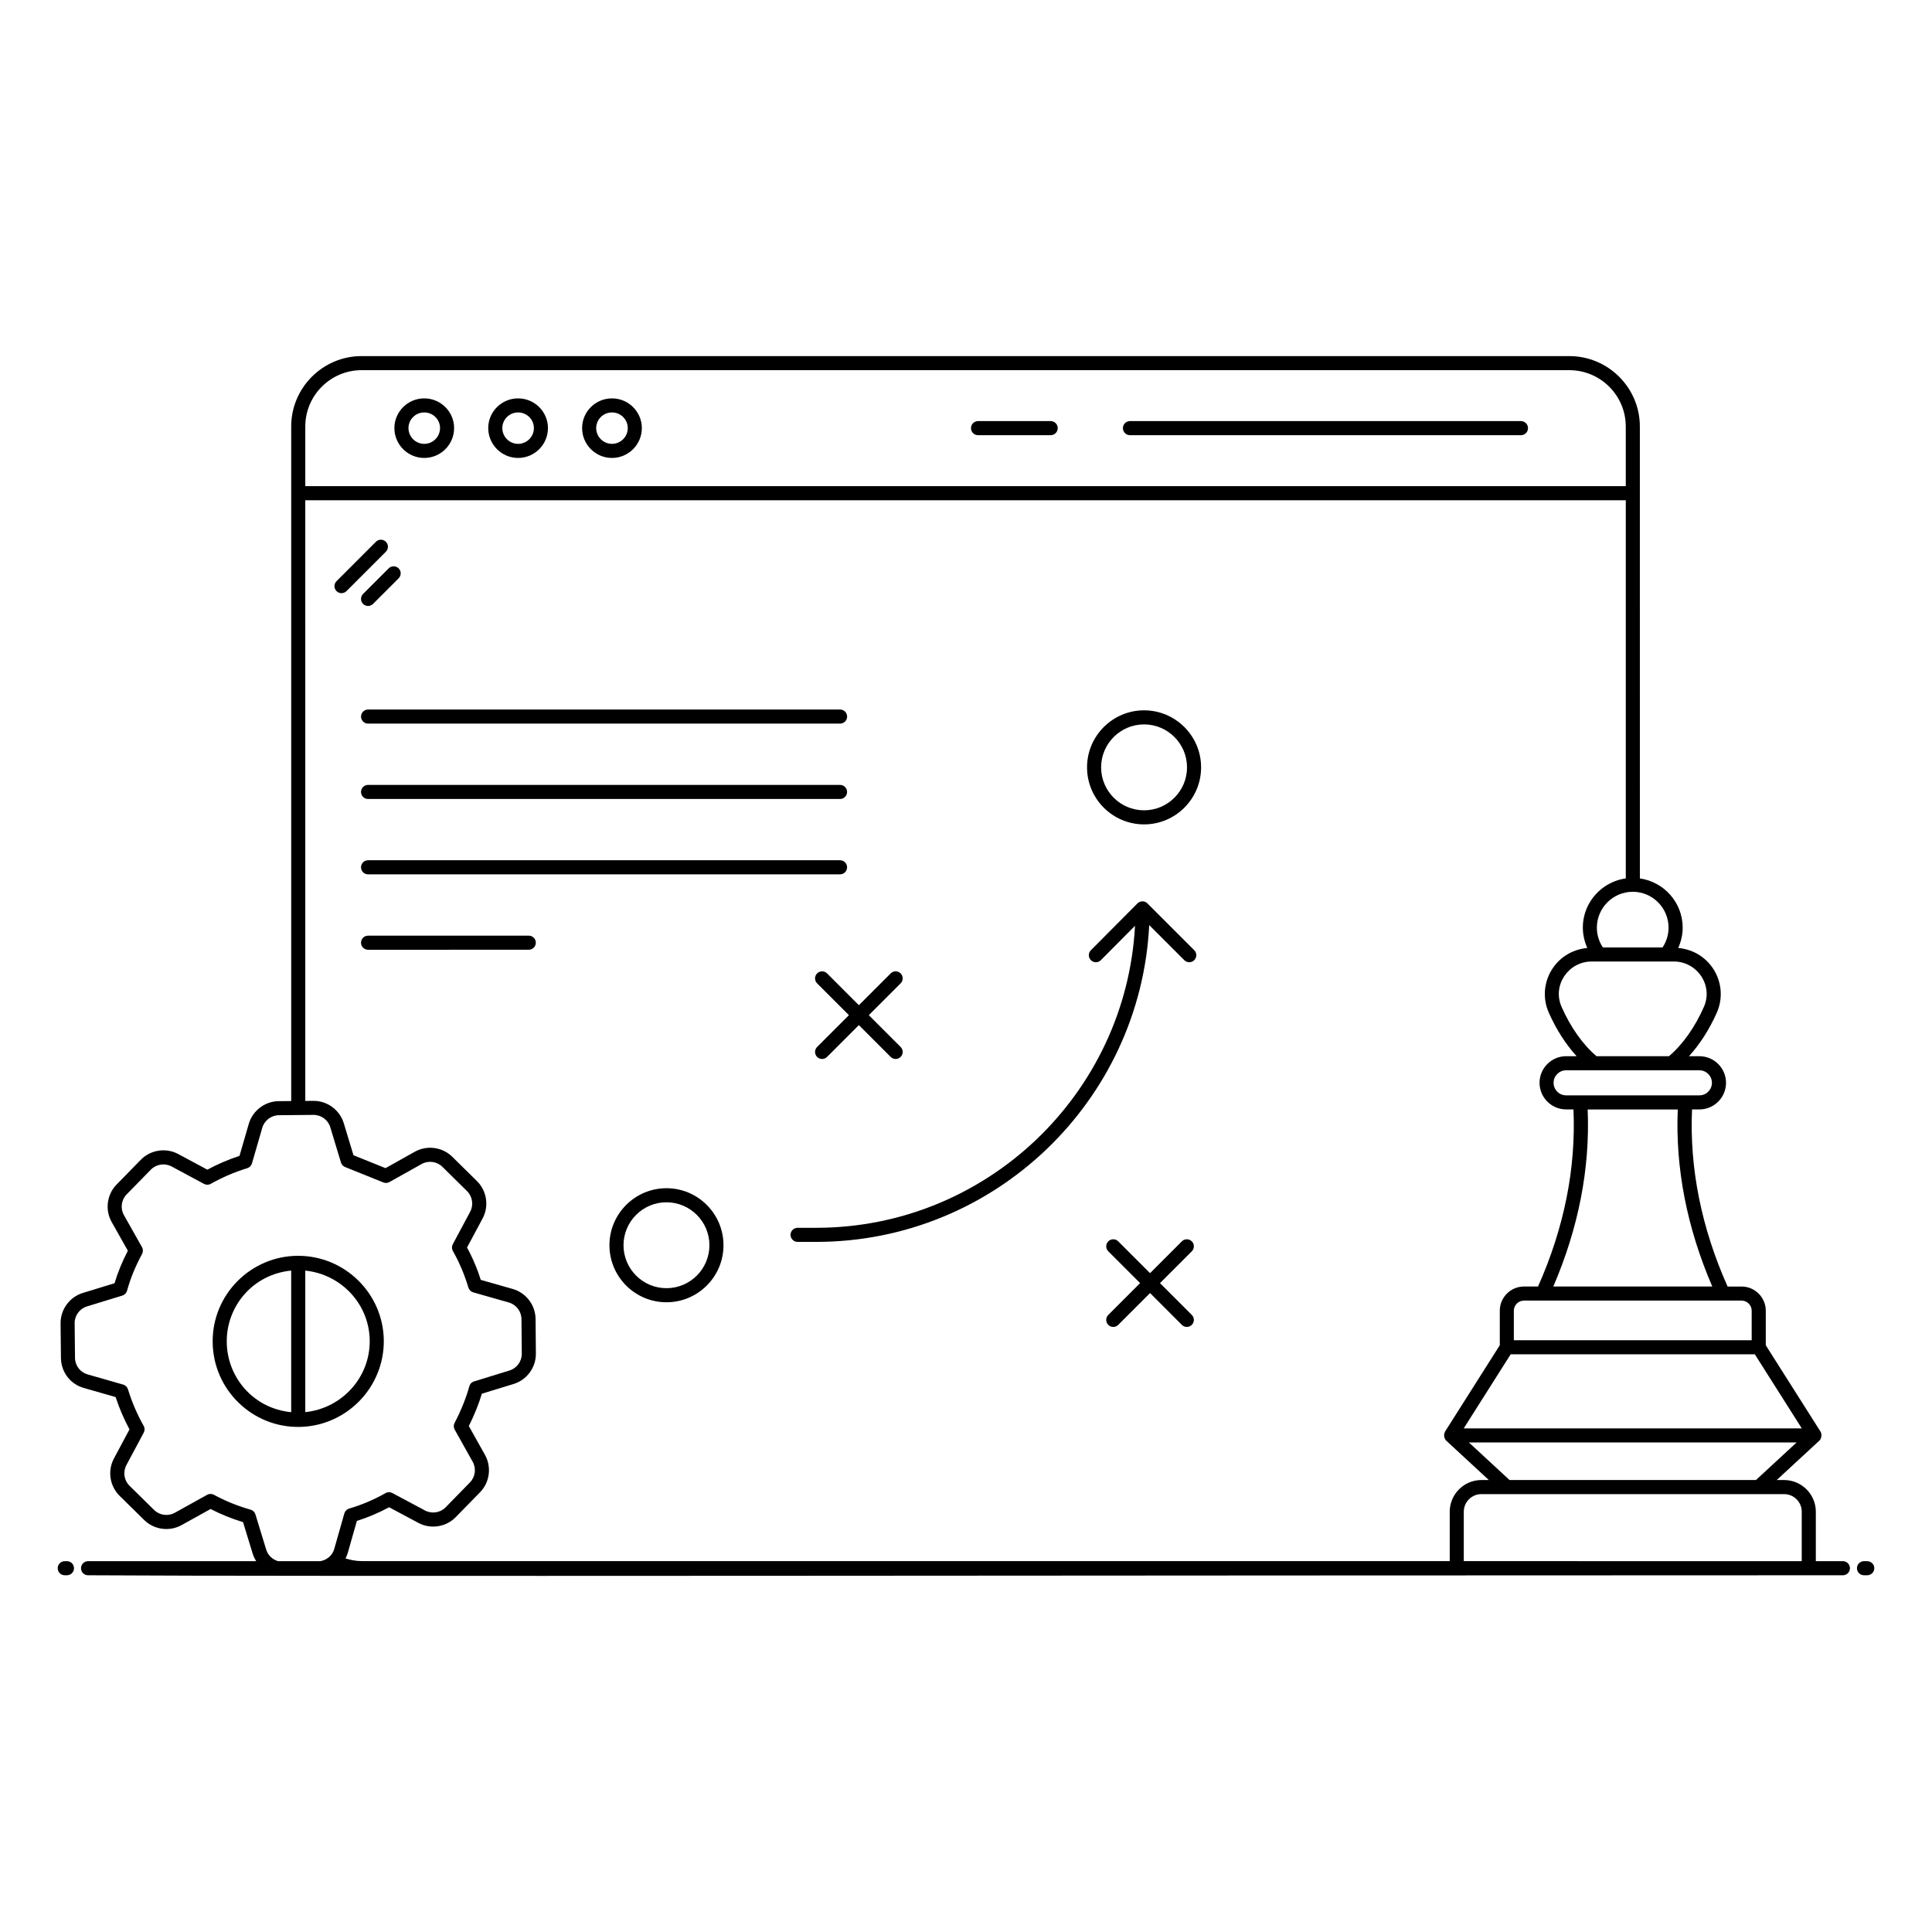 <?xml version="1.0" encoding="UTF-8"?>
<!-- Uploaded to: ICON Repo, www.svgrepo.com, Generator: ICON Repo Mixer Tools -->
<svg fill="#000000" width="800px" height="800px" version="1.1" viewBox="144 144 512 512" xmlns="http://www.w3.org/2000/svg">
 <g>
  <path d="m161.16 561.46h0.582c1.031 0 1.867-0.836 1.867-1.867s-0.836-1.867-1.867-1.867l-0.582 0.004c-1.031 0-1.867 0.836-1.867 1.867s0.836 1.863 1.867 1.863z"/>
  <path d="m637.98 561.46h0.859c1.031 0 1.867-0.836 1.867-1.867s-0.836-1.867-1.867-1.867h-0.859c-1.031 0-1.867 0.836-1.867 1.867 0.004 1.035 0.836 1.867 1.867 1.867z"/>
  <path d="m256.43 265.36c4.367 0 7.914-3.551 7.914-7.914 0-4.34-3.551-7.871-7.914-7.871-4.363 0-7.914 3.531-7.914 7.871 0 4.359 3.551 7.914 7.914 7.914zm0-12.059c2.309 0 4.184 1.855 4.184 4.141 0 2.309-1.875 4.184-4.184 4.184-2.305 0-4.18-1.875-4.18-4.184 0-2.281 1.875-4.141 4.18-4.141z"/>
  <path d="m281.3 265.36c4.367 0 7.914-3.551 7.914-7.914 0-4.34-3.551-7.871-7.914-7.871-4.363 0-7.914 3.531-7.914 7.871 0.004 4.359 3.555 7.914 7.914 7.914zm0-12.059c2.309 0 4.184 1.855 4.184 4.141 0 2.309-1.875 4.184-4.184 4.184-2.305 0-4.18-1.875-4.18-4.184 0-2.281 1.879-4.141 4.18-4.141z"/>
  <path d="m306.18 265.36c4.367 0 7.914-3.551 7.914-7.914 0-4.34-3.551-7.871-7.914-7.871-4.367 0-7.914 3.531-7.914 7.871-0.004 4.359 3.547 7.914 7.914 7.914zm0-12.059c2.309 0 4.184 1.855 4.184 4.141 0 2.309-1.875 4.184-4.184 4.184s-4.184-1.875-4.184-4.184c0-2.281 1.875-4.141 4.184-4.141z"/>
  <path d="m443.45 259.33h103.62c1.031 0 1.867-0.836 1.867-1.867s-0.836-1.867-1.867-1.867h-103.62c-1.031 0-1.867 0.836-1.867 1.867 0 1.035 0.836 1.867 1.867 1.867z"/>
  <path d="m403.19 259.33h19.254c1.031 0 1.867-0.836 1.867-1.867s-0.836-1.867-1.867-1.867h-19.254c-1.031 0-1.867 0.836-1.867 1.867 0 1.035 0.836 1.867 1.867 1.867z"/>
  <path d="m235.82 300.65 10.438-10.438c0.73-0.73 0.73-1.91 0-2.637-0.73-0.73-1.91-0.73-2.637 0l-10.438 10.438c-0.73 0.73-0.73 1.91 0 2.637 0.727 0.73 1.906 0.73 2.637 0z"/>
  <path d="m240.22 304.04c0.73 0.73 1.91 0.73 2.637 0l6.785-6.781c0.73-0.73 0.73-1.91 0-2.637-0.73-0.73-1.91-0.73-2.637 0l-6.785 6.781c-0.73 0.727-0.73 1.91 0 2.637z"/>
  <path d="m363.18 401.96c-0.73-0.73-1.91-0.73-2.637 0-0.73 0.73-0.73 1.91 0 2.637l8.43 8.43-8.43 8.43c-0.73 0.73-0.73 1.91 0 2.637 0.73 0.73 1.91 0.73 2.637 0l8.43-8.43 8.43 8.43c0.73 0.73 1.91 0.73 2.637 0 0.73-0.73 0.73-1.91 0-2.637l-8.43-8.43 8.43-8.43c0.73-0.73 0.73-1.91 0-2.637-0.73-0.73-1.91-0.73-2.637 0l-8.43 8.43z"/>
  <path d="m459.84 472.97c-0.73-0.73-1.91-0.73-2.637 0l-8.43 8.43-8.43-8.43c-0.73-0.73-1.91-0.73-2.637 0-0.73 0.73-0.73 1.91 0 2.637l8.43 8.43-8.43 8.43c-0.73 0.73-0.73 1.91 0 2.637 0.73 0.73 1.91 0.73 2.637 0l8.43-8.43 8.43 8.43c0.73 0.73 1.91 0.73 2.637 0 0.73-0.73 0.73-1.91 0-2.637l-8.43-8.43 8.43-8.43c0.73-0.727 0.73-1.91 0-2.637z"/>
  <path d="m355.37 469.38c-1.031 0-1.867 0.836-1.867 1.867s0.836 1.867 1.867 1.867h4.906c47.254 0 85.961-37.27 88.277-83.957l9.297 9.297c0.73 0.73 1.91 0.73 2.637 0 0.73-0.73 0.73-1.91 0-2.637l-12.293-12.293c-0.344-0.395-0.832-0.66-1.398-0.66-0.008 0-0.012 0.004-0.02 0.004-0.008 0-0.012-0.004-0.02-0.004h-0.004c-0.496 0-0.969 0.199-1.32 0.551l-12.336 12.406c-0.727 0.73-0.727 1.91 0.008 2.637 0.738 0.734 1.918 0.719 2.637-0.008l9.055-9.105c-2.398 44.535-39.387 80.035-84.52 80.035z"/>
  <path d="m447.19 362.47c8.336 0 15.113-6.781 15.113-15.113s-6.777-15.113-15.113-15.113c-8.336 0-15.113 6.781-15.113 15.113s6.777 15.113 15.113 15.113zm0-26.496c6.277 0 11.383 5.106 11.383 11.383 0 6.277-5.106 11.383-11.383 11.383s-11.383-5.106-11.383-11.383c0-6.273 5.106-11.383 11.383-11.383z"/>
  <path d="m320.62 458.89c-8.336 0-15.113 6.781-15.113 15.113 0 8.332 6.777 15.113 15.113 15.113s15.113-6.777 15.113-15.113c0-8.332-6.777-15.113-15.113-15.113zm0 26.492c-6.277 0-11.383-5.106-11.383-11.379 0-6.277 5.106-11.383 11.383-11.383 6.277 0.004 11.383 5.109 11.383 11.383 0 6.277-5.106 11.379-11.383 11.379z"/>
  <path d="m166.19 511.82 8.453 2.418c0.977 2.977 2.207 5.848 3.672 8.566l-4.125 7.719c-1.738 3.242-1.117 7.305 1.5 9.879l6.527 6.422c2.621 2.578 6.695 3.125 9.902 1.344l7.691-4.269c2.719 1.402 5.602 2.57 8.598 3.481l2.566 8.387c0.215 0.707 0.543 1.355 0.926 1.961h-44.566c-1.031 0-1.867 0.836-1.867 1.867s0.836 1.867 1.867 1.867c51.543 0.363 281.27 0 465.05 0 1.031 0 1.867-0.836 1.867-1.867s-0.836-1.867-1.867-1.867h-7.172v-13.105c0-4.629-3.769-8.398-8.402-8.398h-1.961l11.309-10.453c0.582-0.543 0.711-1.73 0.305-2.367l-14.516-22.902v-9.141c0-3.539-2.879-6.418-6.418-6.418h-3.699c-6.949-15.566-10.109-31.34-9.426-46.934h1.961c3.887 0 7.047-3.164 7.047-7.051 0-3.887-3.164-7.051-7.047-7.051h-2.769c2.863-3.156 5.422-7.113 7.387-11.574 3.289-7.481-1.57-16.305-10.234-17.113 0.742-1.68 1.176-3.5 1.176-5.371 0-6.664-4.949-12.141-11.344-13.059l-0.004-119.76c0-10.289-8.391-18.66-18.699-18.66h-320.05c-10.289 0-18.66 8.371-18.66 18.66v178.76l-3.305 0.027c-3.668 0.031-6.934 2.519-7.945 6.047l-2.453 8.457c-2.988 0.98-5.793 2.184-8.523 3.652l-7.703-4.141c-3.25-1.746-7.336-1.129-9.926 1.52l-6.422 6.566c-2.578 2.637-3.113 6.715-1.301 9.926l4.293 7.609c-1.508 2.91-2.672 5.742-3.527 8.613l-8.41 2.578c-3.512 1.078-5.934 4.394-5.894 8.066l0.098 9.176c0.047 3.727 2.473 6.914 6.047 7.934zm455.29 32.805v13.105c-9.156 0 33.176 0.008-89.562-0.02v-13.086c0-2.574 2.094-4.668 4.664-4.668h73.496 6.731c2.574 0 4.672 2.094 4.672 4.668zm-12.129-8.402h-65.305l-10.77-9.957h86.844zm-77.449-13.688 12.441-19.629h64.707l12.441 19.629zm76.312-31.176v7.812h-63.031v-7.812c0-1.48 1.207-2.688 2.688-2.688h57.66c1.477 0.004 2.684 1.207 2.684 2.688zm-10.445-6.418h-42.129c6.676-15.531 9.766-31.289 9.109-46.918h23.875c-0.656 15.613 2.449 31.371 9.145 46.918zm-0.094-53.984c0 1.832-1.488 3.32-3.316 3.32h-35.324c-1.828 0-3.32-1.488-3.32-3.32 0-1.832 1.492-3.32 3.32-3.32h35.324c1.832 0 3.316 1.488 3.316 3.32zm-2.121-20.129c-2.379 5.41-5.656 10.027-9.266 13.078h-19.188c-3.609-3.047-6.879-7.66-9.266-13.078-2.535-5.746 1.848-12.02 7.953-12.02h21.809c6.109 0 10.488 6.273 7.957 12.02zm-9.367-20.98c0 1.887-0.578 3.703-1.59 5.231h-15.82c-1.012-1.527-1.59-3.344-1.59-5.231 0-5.246 4.269-9.516 9.52-9.516 5.227 0 9.48 4.269 9.48 9.516zm-346.36-147.75h320.05c8.254 0 14.969 6.695 14.969 14.926v15.809h-349.94v-15.809c0-8.23 6.695-14.926 14.926-14.926zm-14.926 34.469h349.95v100.22c-8.398 1.199-13.914 10.051-10.207 18.434-8.621 0.816-13.512 9.605-10.211 17.113 1.965 4.461 4.523 8.418 7.383 11.57h-2.769c-3.887 0-7.051 3.164-7.051 7.051 0 3.887 3.164 7.051 7.051 7.051h1.938c0.684 15.617-2.465 31.391-9.391 46.934h-3.715c-3.539 0-6.418 2.879-6.418 6.418v9.141l-14.516 22.902c-0.035 0.055-0.027 0.125-0.059 0.184-0.363 0.719-0.137 1.719 0.363 2.184l11.309 10.453h-1.965c-4.629 0-8.398 3.769-8.398 8.398v13.086h-288.36c-1.477 0-2.891-0.285-4.269-0.703 0.242-0.473 0.453-0.961 0.602-1.484l2.406-8.457c2.93-0.926 5.793-2.144 8.543-3.625l7.762 4.148c3.246 1.738 7.32 1.113 9.895-1.527l6.441-6.59c2.57-2.625 3.106-6.699 1.312-9.906l-4.281-7.648c1.328-2.641 2.606-5.715 3.453-8.57l8.418-2.578c3.508-1.074 5.93-4.383 5.898-8.051l-0.082-9.18c-0.031-3.676-2.527-6.945-6.062-7.949l-8.461-2.406c-0.207-0.633-0.43-1.289-0.691-2.047-0.812-2.227-1.801-4.422-2.945-6.531l4.133-7.723c1.727-3.234 1.113-7.297-1.504-9.875l-6.539-6.445c-2.621-2.582-6.707-3.141-9.926-1.34l-7.766 4.348-8.492-3.414-2.574-8.492c-1.059-3.496-4.336-5.922-7.984-5.922h-0.074l-2.141 0.02zm-57.863 213.65 9.379-2.875c0.613-0.188 1.086-0.676 1.254-1.293 0.887-3.234 2.188-6.418 3.977-9.73 0.305-0.562 0.301-1.246-0.016-1.805l-4.793-8.5c-1.004-1.773-0.703-4.027 0.719-5.484l6.422-6.566c1.434-1.461 3.684-1.805 5.492-0.84l8.598 4.621c0.559 0.301 1.242 0.297 1.801-0.02 3.07-1.734 6.227-3.09 9.656-4.144 0.598-0.188 1.062-0.66 1.242-1.262l2.734-9.434c0.562-1.949 2.367-3.324 4.391-3.344 0.066 0-0.898 0.008 9.219-0.082 2.016 0 3.828 1.34 4.414 3.273l2.828 9.348c0.164 0.543 0.566 0.98 1.09 1.191l10.148 4.086c0.516 0.215 1.113 0.172 1.605-0.102l8.547-4.781c1.777-0.996 4.035-0.691 5.488 0.738l6.539 6.445c1.441 1.426 1.785 3.672 0.832 5.461l-4.609 8.613c-0.301 0.566-0.297 1.246 0.023 1.801 1.805 3.184 3.098 6.328 4.117 9.703 0.184 0.609 0.664 1.082 1.277 1.254l9.434 2.684c1.953 0.555 3.332 2.363 3.348 4.394l0.082 9.18c0.02 2.027-1.324 3.856-3.258 4.449l-9.613 2.965c-0.508 0.23-0.883 0.672-1.027 1.211-0.762 2.801-2.106 6.281-3.906 9.711-0.297 0.559-0.285 1.227 0.023 1.777l4.769 8.523c0.996 1.773 0.695 4.023-0.723 5.473l-6.441 6.594c-1.426 1.461-3.668 1.801-5.469 0.844l-8.656-4.625c-0.562-0.301-1.242-0.297-1.797 0.023-3.082 1.742-6.332 3.121-9.652 4.094-0.617 0.18-1.094 0.664-1.27 1.281l-2.684 9.434c-0.488 1.719-1.961 2.93-3.688 3.227h-11.184c-1.473-0.426-2.691-1.543-3.152-3.055l-2.859-9.348c-0.188-0.605-0.668-1.078-1.277-1.25-3.422-0.969-6.695-2.293-9.727-3.941-0.543-0.297-1.223-0.309-1.797 0.008l-8.574 4.762c-1.777 0.98-4.019 0.68-5.469-0.742l-6.527-6.422c-1.445-1.422-1.789-3.668-0.832-5.461l4.606-8.613c0.301-0.562 0.297-1.242-0.02-1.797-1.719-3.039-3.121-6.301-4.164-9.695-0.184-0.605-0.664-1.074-1.27-1.246l-9.418-2.695c-1.977-0.566-3.32-2.328-3.344-4.383l-0.094-9.176c-0.023-2.027 1.312-3.859 3.254-4.457z"/>
  <path d="m223.25 522.15c12.492-0.141 22.566-10.422 22.461-22.914-0.129-12.414-10.289-22.434-22.703-22.434-12.484 0-22.777 10.223-22.648 22.867 0.109 12.59 10.453 22.625 22.891 22.48zm18.73-22.879c0.086 9.859-7.449 17.973-17.078 18.957v-37.504c9.477 0.953 16.977 8.828 17.078 18.547zm-20.812-18.555v37.527c-10.039-0.984-16.992-9.238-17.074-18.609-0.094-9.461 6.894-17.914 17.074-18.918z"/>
  <path d="m239.68 333.9c0 1.031 0.836 1.867 1.867 1.867h125.08c1.031 0 1.867-0.836 1.867-1.867s-0.836-1.867-1.867-1.867h-125.08c-1.031 0-1.867 0.836-1.867 1.867z"/>
  <path d="m241.54 355.74h125.08c1.031 0 1.867-0.836 1.867-1.867s-0.836-1.867-1.867-1.867h-125.08c-1.031 0-1.867 0.836-1.867 1.867s0.836 1.867 1.867 1.867z"/>
  <path d="m241.54 375.71h125.08c1.031 0 1.867-0.836 1.867-1.867s-0.836-1.867-1.867-1.867h-125.08c-1.031 0-1.867 0.836-1.867 1.867 0 1.035 0.836 1.867 1.867 1.867z"/>
  <path d="m284.13 391.96h-42.59c-1.031 0-1.867 0.836-1.867 1.867s0.836 1.867 1.867 1.867l42.59-0.004c1.031 0 1.867-0.836 1.867-1.867 0-1.027-0.836-1.863-1.867-1.863z"/>
 </g>
</svg>